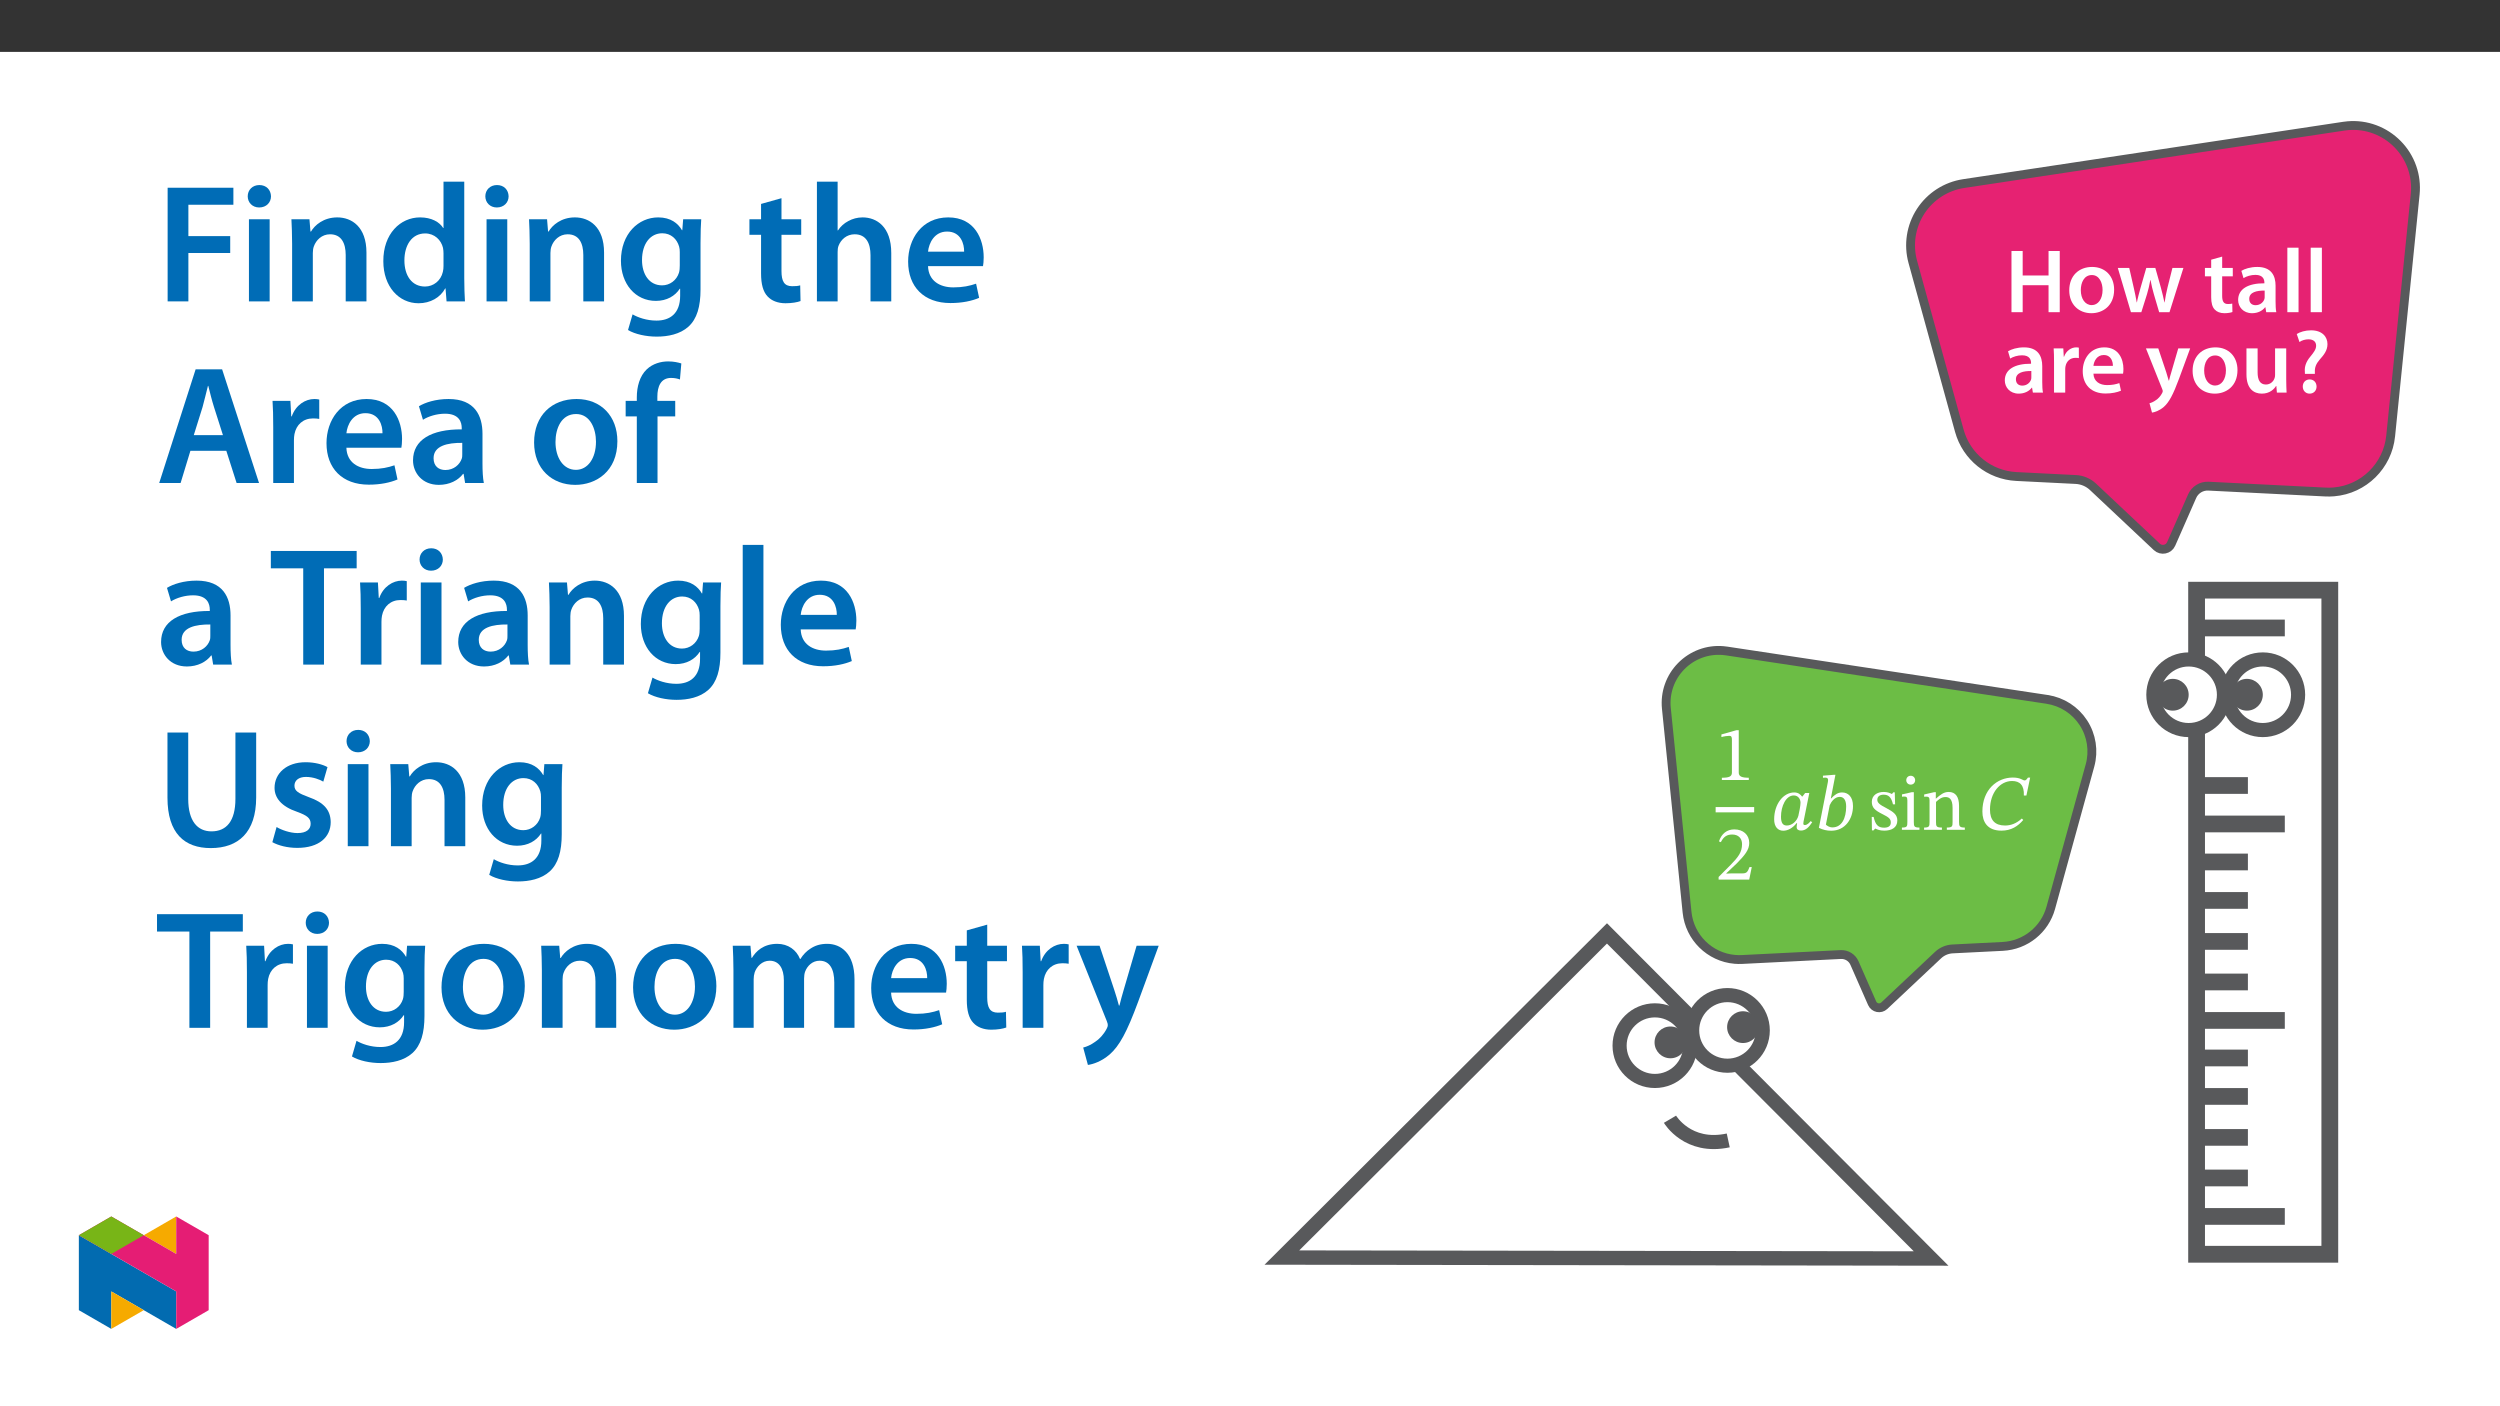 ﻿<?xml version="1.0" encoding="utf-8"?>
<svg xmlns="http://www.w3.org/2000/svg" xmlns:xlink="http://www.w3.org/1999/xlink" viewBox="0 0 960 540" version="1.1">
  <rect x="0" y="0" width="960" height="540" fill="#333333" stroke="none"/>
  <defs>
    <g>
      <symbol overflow="visible" id="glyph0-0">
        <path style="stroke:none;" d="M 0 0 L 17.438 0 L 17.438 -24.406 L 0 -24.406 Z M 8.719 -13.781 L 2.797 -22.672 L 14.641 -22.672 Z M 9.766 -12.203 L 15.688 -21.094 L 15.688 -3.312 Z M 2.797 -1.75 L 8.719 -10.641 L 14.641 -1.75 Z M 1.75 -21.094 L 7.672 -12.203 L 1.75 -3.312 Z M 1.75 -21.094 " />
      </symbol>
      <symbol overflow="visible" id="glyph0-1">
        <path style="stroke:none;" d="M 2.469 -23.5 L 2.469 0 L 6.766 0 L 6.766 -10.359 L 16.703 -10.359 L 16.703 0 L 21 0 L 21 -23.5 L 16.703 -23.5 L 16.703 -14.094 L 6.766 -14.094 L 6.766 -23.5 Z M 2.469 -23.5 " />
      </symbol>
      <symbol overflow="visible" id="glyph0-2">
        <path style="stroke:none;" d="M 10.016 -17.375 C 4.875 -17.375 1.219 -13.953 1.219 -8.375 C 1.219 -2.891 4.953 0.391 9.734 0.391 C 14.047 0.391 18.453 -2.406 18.453 -8.656 C 18.453 -13.812 15.062 -17.375 10.016 -17.375 Z M 9.906 -14.266 C 12.828 -14.266 14.016 -11.188 14.016 -8.547 C 14.016 -5.094 12.312 -2.719 9.875 -2.719 C 7.281 -2.719 5.656 -5.203 5.656 -8.469 C 5.656 -11.297 6.875 -14.266 9.906 -14.266 Z M 9.906 -14.266 " />
      </symbol>
      <symbol overflow="visible" id="glyph0-3">
        <path style="stroke:none;" d="M 0.484 -16.984 L 5.516 0 L 9.516 0 L 11.688 -6.906 C 12.172 -8.578 12.594 -10.25 12.969 -12.344 L 13.047 -12.344 C 13.422 -10.281 13.812 -8.688 14.328 -6.906 L 16.359 0 L 20.328 0 L 25.672 -16.984 L 21.453 -16.984 L 19.562 -9.453 C 19.109 -7.469 18.688 -5.609 18.453 -3.766 L 18.375 -3.766 C 18 -5.609 17.547 -7.469 17.016 -9.453 L 14.891 -16.984 L 11.406 -16.984 L 9.172 -9.234 C 8.719 -7.5 8.156 -5.609 7.812 -3.766 L 7.75 -3.766 C 7.422 -5.609 7.047 -7.469 6.625 -9.281 L 4.875 -16.984 Z M 0.484 -16.984 " />
      </symbol>
      <symbol overflow="visible" id="glyph0-4">
        <path style="stroke:none;" d="M 3 -20.156 L 3 -16.984 L 0.594 -16.984 L 0.594 -13.781 L 3 -13.781 L 3 -5.797 C 3 -3.562 3.422 -1.984 4.359 -1.016 C 5.156 -0.141 6.453 0.391 8.062 0.391 C 9.375 0.391 10.531 0.172 11.156 -0.062 L 11.094 -3.312 C 10.609 -3.172 10.188 -3.141 9.422 -3.141 C 7.781 -3.141 7.219 -4.188 7.219 -6.281 L 7.219 -13.781 L 11.297 -13.781 L 11.297 -16.984 L 7.219 -16.984 L 7.219 -21.344 Z M 3 -20.156 " />
      </symbol>
      <symbol overflow="visible" id="glyph0-5">
        <path style="stroke:none;" d="M 15.484 -10.188 C 15.484 -13.922 13.922 -17.375 8.469 -17.375 C 5.797 -17.375 3.594 -16.641 2.344 -15.875 L 3.172 -13.078 C 4.328 -13.812 6.062 -14.328 7.75 -14.328 C 10.734 -14.328 11.188 -12.484 11.188 -11.375 L 11.188 -11.094 C 4.922 -11.125 1.109 -8.922 1.109 -4.672 C 1.109 -2.094 3.031 0.391 6.453 0.391 C 8.688 0.391 10.469 -0.562 11.469 -1.891 L 11.578 -1.891 L 11.891 0 L 15.766 0 C 15.547 -1.047 15.484 -2.547 15.484 -4.078 Z M 11.297 -5.969 C 11.297 -5.656 11.297 -5.328 11.188 -5.016 C 10.781 -3.797 9.562 -2.688 7.812 -2.688 C 6.453 -2.688 5.375 -3.453 5.375 -5.125 C 5.375 -7.703 8.266 -8.328 11.297 -8.297 Z M 11.297 -5.969 " />
      </symbol>
      <symbol overflow="visible" id="glyph0-6">
        <path style="stroke:none;" d="M 2.297 0 L 6.594 0 L 6.594 -24.766 L 2.297 -24.766 Z M 2.297 0 " />
      </symbol>
      <symbol overflow="visible" id="glyph0-7">
        <path style="stroke:none;" d="M 2.297 0 L 6.594 0 L 6.594 -8.828 C 6.594 -9.281 6.625 -9.734 6.703 -10.109 C 7.078 -12.062 8.516 -13.359 10.531 -13.359 C 11.062 -13.359 11.438 -13.328 11.828 -13.25 L 11.828 -17.266 C 11.469 -17.328 11.234 -17.375 10.812 -17.375 C 8.969 -17.375 6.969 -16.141 6.141 -13.781 L 6.031 -13.781 L 5.859 -16.984 L 2.156 -16.984 C 2.266 -15.484 2.297 -13.812 2.297 -11.516 Z M 2.297 0 " />
      </symbol>
      <symbol overflow="visible" id="glyph0-8">
        <path style="stroke:none;" d="M 16.703 -7.281 C 16.781 -7.672 16.844 -8.297 16.844 -9.109 C 16.844 -12.828 15.031 -17.375 9.516 -17.375 C 4.078 -17.375 1.219 -12.938 1.219 -8.234 C 1.219 -3.031 4.469 0.344 9.969 0.344 C 12.422 0.344 14.438 -0.109 15.906 -0.734 L 15.281 -3.656 C 13.953 -3.203 12.562 -2.891 10.562 -2.891 C 7.812 -2.891 5.438 -4.219 5.328 -7.281 Z M 5.328 -10.281 C 5.516 -12.031 6.625 -14.438 9.281 -14.438 C 12.141 -14.438 12.828 -11.859 12.797 -10.281 Z M 5.328 -10.281 " />
      </symbol>
      <symbol overflow="visible" id="glyph0-9">
        <path style="stroke:none;" d="M 0.281 -16.984 L 6.516 -1.391 C 6.703 -0.969 6.734 -0.734 6.734 -0.562 C 6.734 -0.344 6.656 -0.109 6.484 0.203 C 5.891 1.359 4.953 2.375 4.109 2.891 C 3.25 3.516 2.375 3.906 1.641 4.078 L 2.609 7.672 C 3.656 7.531 5.406 6.969 7.109 5.516 C 9.109 3.766 10.672 0.938 13.016 -5.406 L 17.266 -16.984 L 12.688 -16.984 L 10.047 -7.922 C 9.688 -6.828 9.375 -5.547 9.141 -4.609 L 9.031 -4.609 C 8.781 -5.547 8.406 -6.828 8.062 -7.875 L 5.016 -16.984 Z M 0.281 -16.984 " />
      </symbol>
      <symbol overflow="visible" id="glyph0-10">
        <path style="stroke:none;" d="M 17.5 -16.984 L 13.219 -16.984 L 13.219 -6.734 C 13.219 -6.25 13.141 -5.75 12.969 -5.406 C 12.562 -4.297 11.438 -3.109 9.688 -3.109 C 7.422 -3.109 6.516 -4.922 6.516 -7.75 L 6.516 -16.984 L 2.234 -16.984 L 2.234 -7.016 C 2.234 -1.469 5.062 0.391 8.125 0.391 C 11.188 0.391 12.875 -1.359 13.594 -2.547 L 13.703 -2.547 L 13.922 0 L 17.641 0 C 17.578 -1.391 17.5 -3.062 17.5 -5.094 Z M 17.5 -16.984 " />
      </symbol>
      <symbol overflow="visible" id="glyph0-11">
        <path style="stroke:none;" d="M 8.656 -7.188 L 8.656 -7.953 C 8.578 -9.625 9.109 -11.062 10.5 -12.656 C 12 -14.375 13.5 -16.078 13.5 -18.625 C 13.5 -21.406 11.516 -23.922 7.188 -23.922 C 4.953 -23.922 2.969 -23.297 1.703 -22.5 L 2.75 -19.422 C 3.625 -20.094 5.016 -20.469 6.25 -20.469 C 8.203 -20.438 9.141 -19.453 9.141 -18 C 9.141 -16.641 8.234 -15.422 6.906 -13.812 C 5.266 -11.859 4.641 -9.938 4.812 -8.094 L 4.844 -7.188 Z M 6.625 0.391 C 8.266 0.391 9.312 -0.797 9.312 -2.344 C 9.281 -3.938 8.234 -5.062 6.656 -5.062 C 5.125 -5.062 4.016 -3.938 4.016 -2.344 C 4.016 -0.797 5.094 0.391 6.625 0.391 Z M 6.625 0.391 " />
      </symbol>
      <symbol overflow="visible" id="glyph1-0">
        <path style="stroke:none;" d="M 9.562 -5.078 L 9.562 -5.562 C 9.562 -8.812 14.375 -11.156 14.375 -15.547 C 14.375 -18.656 11.781 -20.031 8.844 -20.031 C 5.828 -20.031 3.766 -18.297 3.766 -15.875 C 3.766 -14.469 4.328 -13.781 5.297 -13.781 C 6.016 -13.781 6.641 -14.172 6.641 -15.094 C 6.641 -16.234 6.016 -16.266 6.016 -17.25 C 6.016 -18.172 6.812 -18.859 8.578 -18.859 C 10.484 -18.859 11.688 -17.812 11.688 -15.453 C 11.688 -10.844 8.375 -9.75 8.375 -5.859 L 8.375 -5.078 Z M 10.703 -1.438 C 10.703 -2.359 10.078 -3.234 9.031 -3.234 C 7.922 -3.234 7.266 -2.391 7.266 -1.438 C 7.266 -0.453 7.828 0.234 9 0.234 C 10.078 0.234 10.703 -0.484 10.703 -1.438 Z M 17.781 5.047 L 17.781 -23.5 L 0.297 -23.5 L 0.297 5.047 Z M 16.234 3.438 L 1.828 3.438 L 1.828 -21.938 L 16.234 -21.938 Z M 16.234 3.438 " />
      </symbol>
      <symbol overflow="visible" id="glyph1-1">
        <path style="stroke:none;" d="M 12.734 0 L 12.734 -0.859 C 9.984 -0.859 8.875 -1.375 8.875 -2.844 L 8.875 -19.125 L 8.016 -19.125 L 2.219 -17.484 L 2.219 -16.469 C 3.141 -16.766 4.656 -16.953 5.266 -16.953 C 6.016 -16.953 6.25 -16.531 6.25 -15.484 L 6.25 -2.844 C 6.25 -1.344 5.203 -0.859 2.391 -0.859 L 2.391 0 Z M 12.734 0 " />
      </symbol>
      <symbol overflow="visible" id="glyph1-2">
        <path style="stroke:none;" d="M 13.875 -4.812 L 13 -4.812 C 12.312 -2.984 11.922 -2.391 10.344 -2.391 L 6.188 -2.391 L 4.094 -2.297 L 4.094 -2.422 L 8.047 -6.156 C 11.203 -9.359 12.906 -11.422 12.906 -14.078 C 12.906 -17.219 10.547 -19.281 7.172 -19.281 C 4.281 -19.281 2.234 -17.578 1.281 -14.672 L 2 -14.375 C 3.141 -16.625 4.453 -17.312 6.391 -17.312 C 8.703 -17.312 10.141 -15.875 10.141 -13.625 C 10.141 -10.484 8.641 -8.609 5.672 -5.562 L 1.141 -1.016 L 1.141 0 L 12.891 0 Z M 13.875 -4.812 " />
      </symbol>
      <symbol overflow="visible" id="glyph1-3">
        <path style="stroke:none;" d="M 15 -14.141 L 13.422 -14.141 L 12.344 -12.766 L 12.203 -12.766 C 11.719 -13.484 10.766 -14.344 9.234 -14.344 C 4.969 -14.344 1.531 -9.828 1.5 -4.094 C 1.469 -1.078 3.016 0.359 4.984 0.359 C 6.719 0.359 8.578 -0.625 10.109 -2.547 L 10.312 -2.547 C 10.25 -2 10.141 -1.609 10.141 -1.047 C 10.141 -0.172 10.766 0.297 11.781 0.297 C 13.656 0.297 14.891 -1.047 16.109 -2.906 L 15.516 -3.344 C 15.125 -2.844 14.25 -1.828 13.297 -1.828 C 12.828 -1.828 12.703 -2.031 12.703 -2.422 C 12.703 -2.875 12.859 -3.531 12.859 -3.531 Z M 11.625 -10.375 C 11.625 -9.328 11.094 -6.578 10.797 -5.375 C 10.219 -3.234 8.281 -1.641 6.391 -1.641 C 5.016 -1.641 4.125 -2.391 4.125 -5.016 C 4.125 -9.094 6.031 -13.188 9.031 -13.188 C 10.703 -13.188 11.625 -11.812 11.625 -10.375 Z M 11.625 -10.375 " />
      </symbol>
      <symbol overflow="visible" id="glyph1-4">
        <path style="stroke:none;" d="M 5.922 -12.016 L 7.688 -21.109 L 7.031 -21.109 L 2.906 -20.781 L 2.906 -19.969 C 2.906 -19.969 3.469 -20.031 3.797 -20.031 C 4.391 -20.031 4.875 -19.812 4.875 -19.156 C 4.875 -18.797 4.781 -18.234 4.75 -18.109 L 1.344 -0.75 C 2.844 0 4.359 0.359 6.094 0.359 C 11.422 0.359 14.438 -4.188 14.438 -9.094 C 14.438 -12.672 12.578 -14.344 10.219 -14.344 C 8.641 -14.344 7.359 -13.453 6.062 -12.047 L 5.922 -12.047 Z M 5.5 -9.453 C 6.125 -10.844 7.438 -12.641 9.359 -12.641 C 10.703 -12.641 11.812 -11.656 11.812 -8.969 C 11.812 -4.422 10.109 -0.922 6.547 -0.922 C 5.297 -0.922 4.422 -1.609 4.031 -1.969 Z M 5.5 -9.453 " />
      </symbol>
      <symbol overflow="visible" id="glyph1-5">
        <path style="stroke:none;" d="M 16.297 -4.328 C 14.281 -2.516 12.203 -1.641 9.859 -1.641 C 5.922 -1.641 4.062 -3.734 4.062 -7.734 C 4.062 -14.312 7.953 -18.734 12.547 -18.734 C 15.516 -18.734 17.25 -17.125 17.062 -13.156 L 18.047 -13.156 L 19.484 -20.031 L 18.625 -20.031 C 18.141 -19.344 17.844 -18.953 17.359 -18.953 C 16.625 -18.953 15.844 -20.062 12.828 -20.062 C 6.75 -20.062 1.141 -15.391 1.141 -7 C 1.141 -3.047 3.047 0.328 8.453 0.328 C 12.219 0.328 14.797 -1.375 16.828 -3.766 Z M 16.297 -4.328 " />
      </symbol>
      <symbol overflow="visible" id="glyph2-0">
        <path style="stroke:none;" d="M 9.562 -5.078 L 9.562 -5.562 C 9.562 -8.812 14.375 -11.156 14.375 -15.547 C 14.375 -18.656 11.781 -20.031 8.844 -20.031 C 5.828 -20.031 3.766 -18.297 3.766 -15.875 C 3.766 -14.469 4.328 -13.781 5.297 -13.781 C 6.016 -13.781 6.641 -14.172 6.641 -15.094 C 6.641 -16.234 6.016 -16.266 6.016 -17.25 C 6.016 -18.172 6.812 -18.859 8.578 -18.859 C 10.484 -18.859 11.688 -17.812 11.688 -15.453 C 11.688 -10.844 8.375 -9.75 8.375 -5.859 L 8.375 -5.078 Z M 10.703 -1.438 C 10.703 -2.359 10.078 -3.234 9.031 -3.234 C 7.922 -3.234 7.266 -2.391 7.266 -1.438 C 7.266 -0.453 7.828 0.234 9 0.234 C 10.078 0.234 10.703 -0.484 10.703 -1.438 Z M 17.781 5.047 L 17.781 -23.5 L 0.297 -23.5 L 0.297 5.047 Z M 16.234 3.438 L 1.828 3.438 L 1.828 -21.938 L 16.234 -21.938 Z M 16.234 3.438 " />
      </symbol>
      <symbol overflow="visible" id="glyph2-1">
        <path style="stroke:none;" d="M 1.172 -4.906 L 1.25 0.234 L 1.859 0.234 L 2.484 -0.453 L 2.578 -0.453 C 3.344 -0.125 4.25 0.328 5.984 0.328 C 8.672 0.328 11 -0.75 11 -3.562 C 11 -5.766 9.531 -6.875 6.812 -8.312 C 4.297 -9.594 3.312 -10.344 3.312 -11.516 C 3.312 -12.859 4.359 -13.484 5.734 -13.484 C 7.562 -13.484 8.672 -12.609 9.328 -9.781 L 10.141 -9.781 L 10.016 -14.375 L 9.453 -14.375 L 8.938 -13.75 L 8.906 -13.75 C 8.156 -14.109 7.266 -14.531 5.766 -14.531 C 3.203 -14.531 1.203 -13.188 1.203 -10.734 C 1.203 -8.516 2.422 -7.469 5.141 -6.094 C 7.922 -4.719 8.484 -4.156 8.484 -2.75 C 8.484 -1.344 7.406 -0.812 5.922 -0.812 C 3.703 -0.812 2.578 -1.828 1.906 -4.938 L 1.141 -4.938 Z M 1.172 -4.906 " />
      </symbol>
      <symbol overflow="visible" id="glyph2-2">
        <path style="stroke:none;" d="M 4.328 -20.75 C 3.281 -20.75 2.625 -19.938 2.625 -19.047 C 2.625 -18.109 3.312 -17.344 4.328 -17.344 C 5.375 -17.344 6.031 -18.109 6.031 -19.047 C 6.031 -19.938 5.375 -20.75 4.328 -20.75 Z M 7.688 -0.859 C 5.672 -0.859 5.531 -1.281 5.531 -3.016 L 5.531 -14.438 L 4.75 -14.438 L 0.984 -13.594 L 0.984 -12.703 C 0.984 -12.703 1.312 -12.766 1.734 -12.766 C 2.594 -12.766 3.047 -12.641 3.047 -11.359 L 3.047 -3.016 C 3.047 -1.312 2.953 -0.859 0.953 -0.859 L 0.953 0 L 7.688 0 Z M 7.688 -0.859 " />
      </symbol>
      <symbol overflow="visible" id="glyph2-3">
        <path style="stroke:none;" d="M 14.375 -9.172 C 14.375 -12.609 13.094 -14.531 10.375 -14.531 C 8.484 -14.531 7.172 -13.422 5.562 -12.016 L 5.438 -12.016 L 5.469 -14.438 L 4.781 -14.438 L 0.984 -13.562 L 0.984 -12.672 C 0.984 -12.672 1.281 -12.734 1.797 -12.734 C 2.594 -12.734 3.047 -12.5 3.047 -11.422 L 3.047 -3.016 C 3.047 -1.344 2.953 -0.859 0.953 -0.859 L 0.953 0 L 7.797 0 L 7.797 -0.859 C 5.656 -0.859 5.531 -1.344 5.531 -3.016 L 5.531 -10.703 C 6.422 -11.516 7.531 -12.578 9.141 -12.578 C 10.484 -12.578 11.891 -12.016 11.891 -8.422 L 11.891 -3.016 C 11.891 -1.344 11.812 -0.859 9.688 -0.859 L 9.688 0 L 16.594 0 L 16.594 -0.859 C 14.594 -0.859 14.375 -1.344 14.375 -3.016 Z M 14.375 -9.172 " />
      </symbol>
      <symbol overflow="visible" id="glyph3-0">
        <path style="stroke:none;" d="M 0 0 L 32.375 0 L 32.375 -45.328 L 0 -45.328 Z M 16.188 -25.578 L 5.188 -42.094 L 27.188 -42.094 Z M 18.125 -22.656 L 29.141 -39.172 L 29.141 -6.156 Z M 5.188 -3.234 L 16.188 -19.75 L 27.188 -3.234 Z M 3.234 -39.172 L 14.25 -22.656 L 3.234 -6.156 Z M 3.234 -39.172 " />
      </symbol>
      <symbol overflow="visible" id="glyph3-1">
        <path style="stroke:none;" d="M 4.594 0 L 12.562 0 L 12.562 -18.578 L 28.625 -18.578 L 28.625 -25.062 L 12.562 -25.062 L 12.562 -37.109 L 29.844 -37.109 L 29.844 -43.641 L 4.594 -43.641 Z M 4.594 0 " />
      </symbol>
      <symbol overflow="visible" id="glyph3-2">
        <path style="stroke:none;" d="M 12.234 0 L 12.234 -31.531 L 4.281 -31.531 L 4.281 0 Z M 8.281 -44.672 C 5.641 -44.672 3.812 -42.797 3.812 -40.344 C 3.812 -38.016 5.562 -36.062 8.219 -36.062 C 11 -36.062 12.75 -38.016 12.75 -40.344 C 12.688 -42.797 11 -44.672 8.281 -44.672 Z M 8.281 -44.672 " />
      </symbol>
      <symbol overflow="visible" id="glyph3-3">
        <path style="stroke:none;" d="M 4.281 0 L 12.234 0 L 12.234 -18.578 C 12.234 -19.484 12.375 -20.469 12.625 -21.109 C 13.469 -23.5 15.672 -25.766 18.844 -25.766 C 23.188 -25.766 24.859 -22.344 24.859 -17.812 L 24.859 0 L 32.828 0 L 32.828 -18.719 C 32.828 -28.688 27.125 -32.25 21.625 -32.25 C 16.375 -32.25 12.953 -29.266 11.531 -26.812 L 11.328 -26.812 L 10.938 -31.531 L 4.016 -31.531 C 4.141 -28.812 4.281 -25.766 4.281 -22.141 Z M 4.281 0 " />
      </symbol>
      <symbol overflow="visible" id="glyph3-4">
        <path style="stroke:none;" d="M 25.375 -45.969 L 25.375 -28.172 L 25.25 -28.172 C 23.828 -30.5 20.719 -32.25 16.375 -32.25 C 8.812 -32.25 2.203 -25.969 2.266 -15.406 C 2.266 -5.703 8.219 0.719 15.797 0.719 C 20.328 0.719 24.156 -1.484 26.031 -4.984 L 26.156 -4.984 L 26.547 0 L 33.609 0 C 33.469 -2.141 33.344 -5.641 33.344 -8.875 L 33.344 -45.969 Z M 25.375 -13.656 C 25.375 -12.828 25.312 -12.047 25.125 -11.328 C 24.344 -7.906 21.5 -5.703 18.266 -5.703 C 13.203 -5.703 10.359 -9.906 10.359 -15.734 C 10.359 -21.562 13.203 -26.094 18.328 -26.094 C 21.953 -26.094 24.469 -23.562 25.188 -20.531 C 25.312 -19.875 25.375 -19.031 25.375 -18.391 Z M 25.375 -13.656 " />
      </symbol>
      <symbol overflow="visible" id="glyph3-5">
        <path style="stroke:none;" d="M 32.828 -22.469 C 32.828 -26.812 32.953 -29.391 33.094 -31.531 L 26.156 -31.531 L 25.828 -27.328 L 25.703 -27.328 C 24.219 -29.922 21.438 -32.25 16.578 -32.25 C 9 -32.25 2.266 -25.969 2.266 -15.609 C 2.266 -6.672 7.828 -0.188 15.672 -0.188 C 19.875 -0.188 23.047 -2.078 24.859 -4.859 L 25 -4.859 L 25 -2.141 C 25 4.656 21.109 7.375 15.922 7.375 C 12.109 7.375 8.734 6.156 6.734 4.984 L 4.984 11 C 7.703 12.625 11.984 13.531 16 13.531 C 20.328 13.531 24.922 12.625 28.172 9.719 C 31.469 6.734 32.828 2 32.828 -4.594 Z M 24.859 -13.797 C 24.859 -12.891 24.797 -11.781 24.547 -11 C 23.641 -8.094 21.047 -6.156 18.062 -6.156 C 13.078 -6.156 10.359 -10.484 10.359 -15.859 C 10.359 -22.281 13.656 -26.156 18.125 -26.156 C 21.5 -26.156 23.766 -23.953 24.609 -21.047 C 24.797 -20.391 24.859 -19.688 24.859 -18.906 Z M 24.859 -13.797 " />
      </symbol>
      <symbol overflow="visible" id="glyph3-6">
        <path style="stroke:none;" d="M 5.562 -37.422 L 5.562 -31.531 L 1.094 -31.531 L 1.094 -25.578 L 5.562 -25.578 L 5.562 -10.75 C 5.562 -6.609 6.344 -3.688 8.094 -1.875 C 9.578 -0.266 11.984 0.719 14.953 0.719 C 17.422 0.719 19.547 0.328 20.719 -0.125 L 20.594 -6.156 C 19.688 -5.891 18.906 -5.828 17.484 -5.828 C 14.438 -5.828 13.406 -7.766 13.406 -11.656 L 13.406 -25.578 L 20.984 -25.578 L 20.984 -31.531 L 13.406 -31.531 L 13.406 -39.625 Z M 5.562 -37.422 " />
      </symbol>
      <symbol overflow="visible" id="glyph3-7">
        <path style="stroke:none;" d="M 4.281 0 L 12.234 0 L 12.234 -18.906 C 12.234 -19.75 12.297 -20.594 12.562 -21.297 C 13.469 -23.703 15.672 -25.766 18.781 -25.766 C 23.188 -25.766 24.859 -22.281 24.859 -17.734 L 24.859 0 L 32.828 0 L 32.828 -18.578 C 32.828 -28.688 27.188 -32.25 21.828 -32.25 C 19.812 -32.25 17.938 -31.734 16.312 -30.828 C 14.703 -29.984 13.344 -28.75 12.375 -27.266 L 12.234 -27.266 L 12.234 -45.969 L 4.281 -45.969 Z M 4.281 0 " />
      </symbol>
      <symbol overflow="visible" id="glyph3-8">
        <path style="stroke:none;" d="M 31.016 -13.531 C 31.141 -14.25 31.281 -15.406 31.281 -16.906 C 31.281 -23.828 27.906 -32.25 17.672 -32.25 C 7.578 -32.25 2.266 -24.016 2.266 -15.281 C 2.266 -5.641 8.281 0.641 18.516 0.641 C 23.047 0.641 26.812 -0.188 29.531 -1.359 L 28.359 -6.797 C 25.906 -5.953 23.312 -5.375 19.625 -5.375 C 14.5 -5.375 10.094 -7.828 9.906 -13.531 Z M 9.906 -19.094 C 10.234 -22.344 12.297 -26.812 17.219 -26.812 C 22.531 -26.812 23.828 -22.016 23.766 -19.094 Z M 9.906 -19.094 " />
      </symbol>
      <symbol overflow="visible" id="glyph3-9">
        <path style="stroke:none;" d="M 27.125 -12.375 L 31.078 0 L 39.688 0 L 25.516 -43.641 L 15.344 -43.641 L 1.359 0 L 9.578 0 L 13.344 -12.375 Z M 14.641 -18.391 L 18 -29.141 C 18.719 -31.734 19.422 -34.766 20.078 -37.297 L 20.203 -37.297 C 20.844 -34.766 21.562 -31.797 22.406 -29.141 L 25.828 -18.391 Z M 14.641 -18.391 " />
      </symbol>
      <symbol overflow="visible" id="glyph3-10">
        <path style="stroke:none;" d="M 4.281 0 L 12.234 0 L 12.234 -16.375 C 12.234 -17.219 12.297 -18.062 12.438 -18.781 C 13.141 -22.406 15.797 -24.797 19.547 -24.797 C 20.531 -24.797 21.234 -24.734 21.953 -24.609 L 21.953 -32.047 C 21.297 -32.188 20.844 -32.25 20.078 -32.25 C 16.641 -32.25 12.953 -29.984 11.391 -25.578 L 11.203 -25.578 L 10.875 -31.531 L 4.016 -31.531 C 4.203 -28.75 4.281 -25.641 4.281 -21.375 Z M 4.281 0 " />
      </symbol>
      <symbol overflow="visible" id="glyph3-11">
        <path style="stroke:none;" d="M 28.75 -18.906 C 28.75 -25.828 25.828 -32.25 15.734 -32.25 C 10.75 -32.25 6.672 -30.891 4.344 -29.469 L 5.891 -24.281 C 8.031 -25.641 11.266 -26.609 14.375 -26.609 C 19.938 -26.609 20.781 -23.188 20.781 -21.109 L 20.781 -20.594 C 9.125 -20.656 2.078 -16.578 2.078 -8.672 C 2.078 -3.891 5.641 0.719 11.984 0.719 C 16.125 0.719 19.422 -1.031 21.297 -3.5 L 21.5 -3.5 L 22.078 0 L 29.266 0 C 28.875 -1.938 28.75 -4.734 28.75 -7.578 Z M 20.984 -11.078 C 20.984 -10.484 20.984 -9.906 20.781 -9.328 C 20 -7.062 17.734 -4.984 14.5 -4.984 C 11.984 -4.984 9.969 -6.406 9.969 -9.516 C 9.969 -14.312 15.344 -15.469 20.984 -15.406 Z M 20.984 -11.078 " />
      </symbol>
      <symbol overflow="visible" id="glyph3-12">
        <path style="stroke:none;" d="M 18.578 -32.25 C 9.062 -32.25 2.266 -25.906 2.266 -15.547 C 2.266 -5.375 9.188 0.719 18.062 0.719 C 26.094 0.719 34.25 -4.469 34.25 -16.062 C 34.25 -25.641 27.969 -32.25 18.578 -32.25 Z M 18.391 -26.484 C 23.828 -26.484 26.031 -20.781 26.031 -15.859 C 26.031 -9.453 22.859 -5.047 18.328 -5.047 C 13.531 -5.047 10.484 -9.641 10.484 -15.734 C 10.484 -20.984 12.75 -26.484 18.391 -26.484 Z M 18.391 -26.484 " />
      </symbol>
      <symbol overflow="visible" id="glyph3-13">
        <path style="stroke:none;" d="M 13.141 0 L 13.141 -25.578 L 19.938 -25.578 L 19.938 -31.531 L 13.078 -31.531 L 13.078 -33.156 C 13.078 -37.031 14.375 -40.344 18.328 -40.344 C 19.812 -40.344 20.844 -40.078 21.75 -39.75 L 22.281 -45.906 C 21.047 -46.297 19.359 -46.688 17.219 -46.688 C 14.438 -46.688 11.328 -45.844 9 -43.641 C 6.281 -41.047 5.188 -36.969 5.188 -32.891 L 5.188 -31.531 L 0.906 -31.531 L 0.906 -25.578 L 5.188 -25.578 L 5.188 0 Z M 13.141 0 " />
      </symbol>
      <symbol overflow="visible" id="glyph3-14">
        <path style="stroke:none;" d="M 12.953 0 L 20.922 0 L 20.922 -36.969 L 33.469 -36.969 L 33.469 -43.641 L 0.516 -43.641 L 0.516 -36.969 L 12.953 -36.969 Z M 12.953 0 " />
      </symbol>
      <symbol overflow="visible" id="glyph3-15">
        <path style="stroke:none;" d="M 4.281 0 L 12.234 0 L 12.234 -45.969 L 4.281 -45.969 Z M 4.281 0 " />
      </symbol>
      <symbol overflow="visible" id="glyph3-16">
        <path style="stroke:none;" d="M 4.531 -43.641 L 4.531 -18.641 C 4.531 -4.922 11.078 0.719 21.172 0.719 C 31.656 0.719 38.594 -5.25 38.594 -18.719 L 38.594 -43.641 L 30.625 -43.641 L 30.625 -18.188 C 30.625 -9.641 27.188 -5.703 21.438 -5.703 C 16.062 -5.703 12.5 -9.641 12.5 -18.188 L 12.5 -43.641 Z M 4.531 -43.641 " />
      </symbol>
      <symbol overflow="visible" id="glyph3-17">
        <path style="stroke:none;" d="M 2.328 -1.547 C 4.656 -0.266 8.094 0.641 11.906 0.641 C 20.266 0.641 24.734 -3.5 24.734 -9.266 C 24.672 -13.922 22.078 -16.828 16.312 -18.844 C 12.297 -20.328 10.812 -21.234 10.812 -23.25 C 10.812 -25.188 12.375 -26.609 15.219 -26.609 C 18 -26.609 20.594 -25.578 21.891 -24.797 L 23.5 -30.375 C 21.625 -31.406 18.578 -32.25 15.094 -32.25 C 7.766 -32.25 3.172 -27.969 3.172 -22.406 C 3.172 -18.641 5.703 -15.281 11.844 -13.203 C 15.734 -11.781 17.031 -10.75 17.031 -8.609 C 17.031 -6.547 15.469 -5.047 11.984 -5.047 C 9.125 -5.047 5.703 -6.281 3.953 -7.375 Z M 2.328 -1.547 " />
      </symbol>
      <symbol overflow="visible" id="glyph3-18">
        <path style="stroke:none;" d="M 4.281 0 L 12.047 0 L 12.047 -18.641 C 12.047 -19.547 12.172 -20.469 12.438 -21.297 C 13.203 -23.438 15.219 -25.766 18.188 -25.766 C 21.891 -25.766 23.641 -22.656 23.641 -18.266 L 23.641 0 L 31.406 0 L 31.406 -18.906 C 31.406 -19.812 31.531 -20.844 31.797 -21.562 C 32.641 -23.828 34.641 -25.766 37.359 -25.766 C 41.188 -25.766 43 -22.656 43 -17.422 L 43 0 L 50.766 0 L 50.766 -18.578 C 50.766 -28.688 45.453 -32.25 40.281 -32.25 C 37.625 -32.25 35.609 -31.594 33.797 -30.375 C 32.375 -29.469 31.078 -28.172 29.984 -26.422 L 29.844 -26.422 C 28.484 -29.922 25.25 -32.25 21.109 -32.25 C 15.734 -32.25 12.891 -29.328 11.391 -26.875 L 11.203 -26.875 L 10.812 -31.531 L 4.016 -31.531 C 4.141 -28.812 4.281 -25.766 4.281 -22.141 Z M 4.281 0 " />
      </symbol>
      <symbol overflow="visible" id="glyph3-19">
        <path style="stroke:none;" d="M 0.516 -31.531 L 12.109 -2.594 C 12.438 -1.812 12.5 -1.359 12.5 -1.031 C 12.5 -0.641 12.375 -0.188 12.047 0.391 C 10.938 2.531 9.188 4.406 7.641 5.375 C 6.016 6.547 4.406 7.25 3.047 7.578 L 4.859 14.25 C 6.797 13.984 10.031 12.953 13.203 10.234 C 16.906 7 19.812 1.75 24.156 -10.031 L 32.047 -31.531 L 23.562 -31.531 L 18.641 -14.703 C 18 -12.688 17.422 -10.297 16.969 -8.547 L 16.766 -8.547 C 16.312 -10.297 15.609 -12.688 14.953 -14.641 L 9.328 -31.531 Z M 0.516 -31.531 " />
      </symbol>
    </g>
    <clipPath id="clip1">
      <path d="M 485.586 354 L 749 354 L 749 486.031 L 485.586 486.031 Z M 485.586 354 " />
    </clipPath>
    <clipPath id="clip2">
      <path d="M 750 176 L 929.258 176 L 929.258 358 L 750 358 Z M 750 176 " />
    </clipPath>
    <clipPath id="clip3">
      <path d="M 778 176 L 929.258 176 L 929.258 358 L 778 358 Z M 778 176 " />
    </clipPath>
    <clipPath id="clip4">
      <path d="M 545 311 L 726 311 L 726 486.031 L 545 486.031 Z M 545 311 " />
    </clipPath>
    <clipPath id="clip5">
      <path d="M 564 353 L 741 353 L 741 486.031 L 564 486.031 Z M 564 353 " />
    </clipPath>
    <clipPath id="clip6">
      <path d="M 685 46.484 L 929.258 46.484 L 929.258 260 L 685 260 Z M 685 46.484 " />
    </clipPath>
    <clipPath id="clip7">
      <path d="M 30.277 474 L 68 474 L 68 510.301 L 30.277 510.301 Z M 30.277 474 " />
    </clipPath>
    <clipPath id="clip8">
      <path d="M 42 495 L 56 495 L 56 510.301 L 42 510.301 Z M 42 495 " />
    </clipPath>
    <clipPath id="clip9">
      <path d="M 55 467.125 L 68 467.125 L 68 482 L 55 482 Z M 55 467.125 " />
    </clipPath>
    <clipPath id="clip10">
      <path d="M 30.277 467.125 L 80.133 467.125 L 80.133 510.301 L 30.277 510.301 Z M 30.277 467.125 " />
    </clipPath>
    <clipPath id="clip11">
      <path d="M 30.277 467.125 L 56 467.125 L 56 482 L 30.277 482 Z M 30.277 467.125 " />
    </clipPath>
  </defs>
  <g id="surface1">
    <path style=" stroke:none;fill-rule:nonzero;fill:rgb(100%,100%,100%);fill-opacity:1;" d="M 0 559.926 L 960 559.926 L 960 19.926 L 0 19.926 Z M 0 559.926 " />
    <path style=" stroke:none;fill-rule:nonzero;fill:rgb(34.499%,34.9%,35.699%);fill-opacity:1;" d="M 846.711 252.332 L 846.711 244.355 L 877.367 244.355 L 877.367 237.934 L 846.711 237.934 L 846.711 229.844 L 891.426 229.844 L 891.426 478.414 L 846.711 478.414 L 846.711 470.324 L 877.367 470.324 L 877.367 463.902 L 846.711 463.902 L 846.711 455.551 L 863.195 455.551 L 863.195 449.129 L 846.711 449.129 L 846.711 439.973 L 863.195 439.973 L 863.195 433.551 L 846.711 433.551 L 846.711 424.238 L 863.195 424.238 L 863.195 417.816 L 846.711 417.816 L 846.711 409.465 L 863.195 409.465 L 863.195 403.043 L 846.711 403.043 L 846.711 395.066 L 877.367 395.066 L 877.367 388.645 L 846.711 388.645 L 846.711 380.293 L 863.195 380.293 L 863.195 373.871 L 846.711 373.871 L 846.711 364.715 L 863.195 364.719 L 863.195 358.293 L 846.711 358.293 L 846.711 348.98 L 863.195 348.98 L 863.195 342.559 L 846.711 342.559 L 846.711 334.207 L 863.195 334.207 L 863.195 327.785 L 846.711 327.785 L 846.711 319.613 L 877.367 319.613 L 877.367 313.191 L 846.711 313.191 L 846.711 304.84 L 863.195 304.84 L 863.195 298.418 L 846.711 298.418 L 846.711 289.266 M 846.711 282.84 L 846.711 273.527 M 846.711 267.102 L 846.711 258.754 M 840.27 484.855 L 897.871 484.855 L 897.867 223.402 L 840.27 223.402 Z M 840.27 484.855 " />
    <g clip-path="url(#clip1)" clip-rule="nonzero">
      <path style=" stroke:none;fill-rule:nonzero;fill:rgb(34.499%,34.9%,35.699%);fill-opacity:1;" d="M 485.586 485.648 L 748.199 486.031 L 617.086 354.531 Z M 498.906 480.152 L 617.07 362.332 L 734.891 480.496 Z M 498.906 480.152 " />
    </g>
    <path style=" stroke:none;fill-rule:nonzero;fill:rgb(100%,100%,100%);fill-opacity:1;" d="M 840.445 253.227 C 847.934 253.227 854.004 259.297 854.004 266.785 C 854.004 274.273 847.934 280.344 840.445 280.344 C 832.957 280.344 826.891 274.273 826.891 266.785 C 826.891 259.297 832.957 253.227 840.445 253.227 " />
    <g clip-path="url(#clip2)" clip-rule="nonzero">
      <path style="fill:none;stroke-width:6.38;stroke-linecap:butt;stroke-linejoin:miter;stroke:rgb(34.499%,34.9%,35.699%);stroke-opacity:1;stroke-miterlimit:10;" d="M -0.002 0.002 C 8.808 0.002 15.949 -7.14 15.949 -15.95 C 15.949 -24.759 8.808 -31.901 -0.002 -31.901 C -8.812 -31.901 -15.949 -24.759 -15.949 -15.95 C -15.949 -7.14 -8.812 0.002 -0.002 0.002 Z M -0.002 0.002 " transform="matrix(0.85,0,0,-0.85,840.447,253.228)" />
    </g>
    <path style=" stroke:none;fill-rule:nonzero;fill:rgb(34.499%,34.9%,35.699%);fill-opacity:1;" d="M 834.348 260.684 C 837.715 260.684 840.449 263.414 840.449 266.785 C 840.449 270.156 837.715 272.887 834.348 272.887 C 830.977 272.887 828.246 270.156 828.246 266.785 C 828.246 263.414 830.977 260.684 834.348 260.684 " />
    <path style=" stroke:none;fill-rule:nonzero;fill:rgb(100%,100%,100%);fill-opacity:1;" d="M 868.918 253.227 C 876.406 253.227 882.473 259.297 882.473 266.785 C 882.473 274.273 876.406 280.344 868.918 280.344 C 861.43 280.344 855.359 274.273 855.359 266.785 C 855.359 259.297 861.43 253.227 868.918 253.227 " />
    <g clip-path="url(#clip3)" clip-rule="nonzero">
      <path style="fill:none;stroke-width:6.38;stroke-linecap:butt;stroke-linejoin:miter;stroke:rgb(34.499%,34.9%,35.699%);stroke-opacity:1;stroke-miterlimit:10;" d="M 0.001 0.002 C 8.811 0.002 15.948 -7.14 15.948 -15.95 C 15.948 -24.759 8.811 -31.901 0.001 -31.901 C -8.809 -31.901 -15.95 -24.759 -15.95 -15.95 C -15.95 -7.14 -8.809 0.002 0.001 0.002 Z M 0.001 0.002 " transform="matrix(0.85,0,0,-0.85,868.917,253.228)" />
    </g>
    <path style=" stroke:none;fill-rule:nonzero;fill:rgb(34.499%,34.9%,35.699%);fill-opacity:1;" d="M 862.816 260.684 C 866.184 260.684 868.918 263.414 868.918 266.785 C 868.918 270.156 866.184 272.887 862.816 272.887 C 859.445 272.887 856.715 270.156 856.715 266.785 C 856.715 263.414 859.445 260.684 862.816 260.684 " />
    <path style=" stroke:none;fill-rule:nonzero;fill:rgb(100%,100%,100%);fill-opacity:1;" d="M 663.34 382.117 C 670.828 382.117 676.898 388.188 676.898 395.676 C 676.898 403.164 670.828 409.234 663.34 409.234 C 655.852 409.234 649.785 403.164 649.785 395.676 C 649.785 388.188 655.852 382.117 663.34 382.117 " />
    <path style="fill:none;stroke-width:6.38;stroke-linecap:butt;stroke-linejoin:miter;stroke:rgb(34.499%,34.9%,35.699%);stroke-opacity:1;stroke-miterlimit:10;" d="M -0 0.001 C 8.81 0.001 15.951 -7.14 15.951 -15.95 C 15.951 -24.76 8.81 -31.901 -0 -31.901 C -8.81 -31.901 -15.947 -24.76 -15.947 -15.95 C -15.947 -7.14 -8.81 0.001 -0 0.001 Z M -0 0.001 " transform="matrix(0.85,0,0,-0.85,663.34,382.118)" />
    <path style=" stroke:none;fill-rule:nonzero;fill:rgb(34.499%,34.9%,35.699%);fill-opacity:1;" d="M 669.312 388.32 C 672.68 388.32 675.41 391.051 675.41 394.422 C 675.41 397.789 672.68 400.52 669.312 400.52 C 665.941 400.52 663.211 397.789 663.211 394.422 C 663.211 391.051 665.941 388.32 669.312 388.32 " />
    <path style=" stroke:none;fill-rule:nonzero;fill:rgb(100%,100%,100%);fill-opacity:1;" d="M 635.477 387.973 C 642.969 387.973 649.035 394.043 649.035 401.531 C 649.035 409.02 642.969 415.09 635.477 415.09 C 627.992 415.09 621.922 409.02 621.922 401.531 C 621.922 394.043 627.992 387.973 635.477 387.973 " />
    <g clip-path="url(#clip4)" clip-rule="nonzero">
      <path style="fill:none;stroke-width:6.38;stroke-linecap:butt;stroke-linejoin:miter;stroke:rgb(34.499%,34.9%,35.699%);stroke-opacity:1;stroke-miterlimit:10;" d="M -0.002 0.001 C 8.812 0.001 15.949 -7.14 15.949 -15.95 C 15.949 -24.76 8.812 -31.901 -0.002 -31.901 C -8.807 -31.901 -15.949 -24.76 -15.949 -15.95 C -15.949 -7.14 -8.807 0.001 -0.002 0.001 Z M -0.002 0.001 " transform="matrix(0.85,0,0,-0.85,635.478,387.974)" />
    </g>
    <path style=" stroke:none;fill-rule:nonzero;fill:rgb(34.499%,34.9%,35.699%);fill-opacity:1;" d="M 641.449 394.176 C 644.82 394.176 647.551 396.906 647.551 400.277 C 647.551 403.645 644.82 406.379 641.449 406.379 C 638.078 406.379 635.348 403.645 635.348 400.277 C 635.348 396.906 638.078 394.176 641.449 394.176 " />
    <path style=" stroke:none;fill-rule:nonzero;fill:rgb(100%,100%,100%);fill-opacity:1;" d="M 641.273 429.785 C 641.273 429.785 648.055 441.309 663.645 437.918 " />
    <g clip-path="url(#clip5)" clip-rule="nonzero">
      <path style="fill:none;stroke-width:6.38;stroke-linecap:butt;stroke-linejoin:miter;stroke:rgb(34.499%,34.9%,35.699%);stroke-opacity:1;stroke-miterlimit:10;" d="M -0.002 -0 C -0.002 -0 7.976 -13.557 26.317 -9.568 " transform="matrix(0.85,0,0,-0.85,641.275,429.785)" />
    </g>
    <path style=" stroke:none;fill-rule:nonzero;fill:rgb(90.199%,13.3%,44.699%);fill-opacity:1;" d="M 737.527 81.938 C 741.262 76.195 747.285 72.312 754.059 71.293 L 899.996 49.258 C 900.531 49.18 901.07 49.113 901.605 49.07 C 908.699 48.469 915.652 51.051 920.68 56.164 C 925.691 61.258 928.156 68.27 927.434 75.391 L 918.016 168.207 C 916.855 179.676 907.688 188.707 896.223 189.68 C 895.145 189.773 894.047 189.793 892.957 189.738 L 848.031 187.48 C 845.348 187.348 842.859 188.883 841.777 191.344 L 833.723 209.676 C 832.77 211.848 829.949 212.422 828.223 210.793 L 803.699 187.727 C 801.91 186.039 799.578 185.047 797.121 184.922 L 774.297 183.777 C 763.945 183.258 755.137 176.195 752.383 166.199 L 734.52 101.371 C 732.699 94.766 733.797 87.684 737.527 81.938 " />
    <g clip-path="url(#clip6)" clip-rule="nonzero">
      <path style="fill:none;stroke-width:4;stroke-linecap:butt;stroke-linejoin:miter;stroke:rgb(34.499%,34.9%,35.699%);stroke-opacity:1;stroke-miterlimit:10;" d="M -0.002 0.001 C 4.391 6.761 11.478 11.325 19.447 12.529 L 191.138 38.448 C 191.767 38.54 192.401 38.618 193.031 38.673 C 201.377 39.381 209.557 36.338 215.471 30.327 C 221.367 24.33 224.267 16.086 223.417 7.708 L 212.337 -101.492 C 210.972 -114.985 200.186 -125.61 186.698 -126.754 C 185.43 -126.865 184.139 -126.883 182.856 -126.819 L 130.003 -124.167 C 126.845 -124.006 123.918 -125.817 122.645 -128.707 L 113.169 -150.275 C 112.048 -152.83 108.73 -153.505 106.698 -151.594 L 77.847 -124.452 C 75.742 -122.471 72.999 -121.304 70.108 -121.157 L 43.256 -119.81 C 31.078 -119.199 20.715 -110.886 17.475 -99.13 L -3.541 -22.862 C -5.682 -15.091 -4.391 -6.759 -0.002 0.001 Z M -0.002 0.001 " transform="matrix(0.85,0,0,-0.85,737.529,81.142)" />
    </g>
    <path style=" stroke:none;fill-rule:nonzero;fill:rgb(42.4%,74.1%,27.1%);fill-opacity:1;" d="M 800.027 278.133 C 796.879 273.289 791.801 270.016 786.09 269.156 L 663.023 250.578 C 662.57 250.508 662.113 250.453 661.664 250.418 C 655.684 249.906 649.82 252.09 645.582 256.398 C 641.352 260.695 639.277 266.605 639.887 272.609 L 647.828 350.883 C 648.809 360.555 656.535 368.172 666.203 368.992 C 667.113 369.066 668.039 369.082 668.957 369.039 L 706.844 367.133 C 709.105 367.02 711.203 368.316 712.113 370.391 L 718.906 385.852 C 719.715 387.684 722.09 388.168 723.547 386.793 L 744.227 367.34 C 745.734 365.922 747.703 365.082 749.773 364.977 L 769.02 364.012 C 777.75 363.574 785.176 357.617 787.5 349.188 L 802.562 294.52 C 804.098 288.953 803.172 282.98 800.027 278.133 " />
    <path style="fill:none;stroke-width:4;stroke-linecap:butt;stroke-linejoin:miter;stroke:rgb(34.499%,34.9%,35.699%);stroke-opacity:1;stroke-miterlimit:10;" d="M 0 -0 C -3.704 5.698 -9.678 9.549 -16.397 10.565 L -161.181 32.422 C -161.714 32.5 -162.247 32.564 -162.78 32.61 C -169.816 33.207 -176.714 30.643 -181.7 25.574 C -186.677 20.519 -189.118 13.561 -188.401 6.498 L -179.058 -85.589 C -177.904 -96.963 -168.814 -105.924 -157.44 -106.889 L -157.436 -106.889 C -156.369 -106.981 -155.28 -106.999 -154.2 -106.944 L -109.628 -104.706 C -106.967 -104.573 -104.499 -106.099 -103.428 -108.539 L -95.436 -126.724 C -94.485 -128.879 -91.691 -129.449 -89.977 -127.836 L -65.648 -104.95 C -63.874 -103.277 -61.558 -102.294 -59.122 -102.169 L -36.48 -101.03 C -26.209 -100.515 -17.472 -93.507 -14.738 -83.594 L 2.983 -19.279 C 4.789 -12.726 3.7 -5.699 0 -0 Z M 0 -0 " transform="matrix(0.85,0,0,-0.85,800.027,277.543)" />
    <g style="fill:rgb(100%,100%,100%);fill-opacity:1;">
      <use xlink:href="#glyph0-1" x="769.94" y="119.881" />
      <use xlink:href="#glyph0-2" x="793.372" y="119.881" />
    </g>
    <g style="fill:rgb(100%,100%,100%);fill-opacity:1;">
      <use xlink:href="#glyph0-3" x="812.759" y="119.881" />
    </g>
    <g style="fill:rgb(100%,100%,100%);fill-opacity:1;">
      <use xlink:href="#glyph0-4" x="846.094" y="119.881" />
      <use xlink:href="#glyph0-5" x="858.334" y="119.881" />
      <use xlink:href="#glyph0-6" x="876.047" y="119.881" />
      <use xlink:href="#glyph0-6" x="885.008" y="119.881" />
    </g>
    <g style="fill:rgb(100%,100%,100%);fill-opacity:1;">
      <use xlink:href="#glyph0-5" x="768.737" y="150.765" />
      <use xlink:href="#glyph0-7" x="786.451" y="150.765" />
    </g>
    <g style="fill:rgb(100%,100%,100%);fill-opacity:1;">
      <use xlink:href="#glyph0-8" x="798.55" y="150.765" />
    </g>
    <g style="fill:rgb(100%,100%,100%);fill-opacity:1;">
      <use xlink:href="#glyph0-9" x="823.761" y="150.765" />
    </g>
    <g style="fill:rgb(100%,100%,100%);fill-opacity:1;">
      <use xlink:href="#glyph0-2" x="840.742" y="150.765" />
      <use xlink:href="#glyph0-10" x="860.408" y="150.765" />
      <use xlink:href="#glyph0-11" x="880.249" y="150.765" />
    </g>
    <g style="fill:rgb(100%,100%,100%);fill-opacity:1;">
      <use xlink:href="#glyph1-1" x="658.805" y="299.512" />
    </g>
    <path style=" stroke:none;fill-rule:nonzero;fill:rgb(100%,100%,100%);fill-opacity:1;" d="M 658.805 311.945 L 673.602 311.945 L 673.602 309.914 L 658.805 309.914 Z M 658.805 311.945 " />
    <g style="fill:rgb(100%,100%,100%);fill-opacity:1;">
      <use xlink:href="#glyph1-2" x="658.805" y="337.768" />
    </g>
    <g style="fill:rgb(100%,100%,100%);fill-opacity:1;">
      <use xlink:href="#glyph1-3" x="679.776" y="318.64" />
    </g>
    <g style="fill:rgb(100%,100%,100%);fill-opacity:1;">
      <use xlink:href="#glyph1-4" x="697.111" y="318.64" />
    </g>
    <g style="fill:rgb(100%,100%,100%);fill-opacity:1;">
      <use xlink:href="#glyph2-1" x="717.574" y="318.64" />
      <use xlink:href="#glyph2-2" x="729.38" y="318.64" />
      <use xlink:href="#glyph2-3" x="737.898" y="318.64" />
    </g>
    <g style="fill:rgb(100%,100%,100%);fill-opacity:1;">
      <use xlink:href="#glyph1-5" x="760.095" y="318.64" />
    </g>
    <g style="fill:rgb(0%,42.354%,71.373%);fill-opacity:1;">
      <use xlink:href="#glyph3-1" x="59.776" y="115.731" />
    </g>
    <g style="fill:rgb(0%,42.354%,71.373%);fill-opacity:1;">
      <use xlink:href="#glyph3-2" x="91.313" y="115.731" />
      <use xlink:href="#glyph3-3" x="107.891" y="115.731" />
      <use xlink:href="#glyph3-4" x="144.932" y="115.731" />
      <use xlink:href="#glyph3-2" x="182.556" y="115.731" />
      <use xlink:href="#glyph3-3" x="199.133" y="115.731" />
      <use xlink:href="#glyph3-5" x="236.175" y="115.731" />
    </g>
    <g style="fill:rgb(0%,42.354%,71.373%);fill-opacity:1;">
      <use xlink:href="#glyph3-6" x="286.685" y="115.731" />
      <use xlink:href="#glyph3-7" x="309.415" y="115.731" />
      <use xlink:href="#glyph3-8" x="346.456" y="115.731" />
    </g>
    <g style="fill:rgb(0%,42.354%,71.373%);fill-opacity:1;">
      <use xlink:href="#glyph3-9" x="59.776" y="185.47" />
    </g>
    <g style="fill:rgb(0%,42.354%,71.373%);fill-opacity:1;">
      <use xlink:href="#glyph3-10" x="100.638" y="185.47" />
    </g>
    <g style="fill:rgb(0%,42.354%,71.373%);fill-opacity:1;">
      <use xlink:href="#glyph3-8" x="123.109" y="185.47" />
      <use xlink:href="#glyph3-11" x="156.523" y="185.47" />
    </g>
    <g style="fill:rgb(0%,42.354%,71.373%);fill-opacity:1;">
      <use xlink:href="#glyph3-12" x="202.825" y="185.47" />
      <use xlink:href="#glyph3-13" x="239.348" y="185.47" />
    </g>
    <g style="fill:rgb(0%,42.354%,71.373%);fill-opacity:1;">
      <use xlink:href="#glyph3-11" x="59.776" y="255.208" />
    </g>
    <g style="fill:rgb(0%,42.354%,71.373%);fill-opacity:1;">
      <use xlink:href="#glyph3-14" x="103.487" y="255.208" />
    </g>
    <g style="fill:rgb(0%,42.354%,71.373%);fill-opacity:1;">
      <use xlink:href="#glyph3-10" x="134.247" y="255.208" />
      <use xlink:href="#glyph3-2" x="157.3" y="255.208" />
      <use xlink:href="#glyph3-11" x="173.878" y="255.208" />
      <use xlink:href="#glyph3-3" x="206.775" y="255.208" />
      <use xlink:href="#glyph3-5" x="243.816" y="255.208" />
      <use xlink:href="#glyph3-15" x="280.922" y="255.208" />
      <use xlink:href="#glyph3-8" x="297.564" y="255.208" />
    </g>
    <g style="fill:rgb(0%,42.354%,71.373%);fill-opacity:1;">
      <use xlink:href="#glyph3-16" x="59.776" y="324.947" />
    </g>
    <g style="fill:rgb(0%,42.354%,71.373%);fill-opacity:1;">
      <use xlink:href="#glyph3-17" x="102.257" y="324.947" />
      <use xlink:href="#glyph3-2" x="129.26" y="324.947" />
      <use xlink:href="#glyph3-3" x="145.838" y="324.947" />
      <use xlink:href="#glyph3-5" x="182.879" y="324.947" />
    </g>
    <g style="fill:rgb(0%,42.354%,71.373%);fill-opacity:1;">
      <use xlink:href="#glyph3-14" x="59.776" y="394.685" />
    </g>
    <g style="fill:rgb(0%,42.354%,71.373%);fill-opacity:1;">
      <use xlink:href="#glyph3-10" x="90.536" y="394.685" />
      <use xlink:href="#glyph3-2" x="113.589" y="394.685" />
      <use xlink:href="#glyph3-5" x="130.167" y="394.685" />
      <use xlink:href="#glyph3-12" x="167.273" y="394.685" />
      <use xlink:href="#glyph3-3" x="203.796" y="394.685" />
      <use xlink:href="#glyph3-12" x="240.837" y="394.685" />
      <use xlink:href="#glyph3-18" x="277.36" y="394.685" />
      <use xlink:href="#glyph3-8" x="332.274" y="394.685" />
      <use xlink:href="#glyph3-6" x="365.689" y="394.685" />
      <use xlink:href="#glyph3-10" x="388.419" y="394.685" />
    </g>
    <g style="fill:rgb(0%,42.354%,71.373%);fill-opacity:1;">
      <use xlink:href="#glyph3-19" x="412.897" y="394.685" />
    </g>
    <g clip-path="url(#clip7)" clip-rule="nonzero">
      <path style=" stroke:none;fill-rule:nonzero;fill:rgb(0.8%,42%,68.999%);fill-opacity:1;" d="M 30.277 503.105 L 42.738 510.301 L 42.738 495.91 L 67.668 510.301 L 67.668 495.91 L 30.277 474.32 Z M 30.277 503.105 " />
    </g>
    <g clip-path="url(#clip8)" clip-rule="nonzero">
      <path style=" stroke:none;fill-rule:nonzero;fill:rgb(96.1%,66.699%,0%);fill-opacity:1;" d="M 42.738 510.301 L 55.203 503.105 L 42.738 495.91 Z M 42.738 510.301 " />
    </g>
    <g clip-path="url(#clip9)" clip-rule="nonzero">
      <path style=" stroke:none;fill-rule:nonzero;fill:rgb(96.1%,66.699%,0%);fill-opacity:1;" d="M 67.668 467.125 L 55.203 474.32 L 67.668 481.516 Z M 67.668 467.125 " />
    </g>
    <g clip-path="url(#clip10)" clip-rule="nonzero">
      <path style=" stroke:none;fill-rule:nonzero;fill:rgb(89.799%,11.4%,45.499%);fill-opacity:1;" d="M 67.668 467.125 L 67.668 481.516 L 42.738 467.125 L 30.277 474.32 L 67.668 495.91 L 67.668 510.301 L 80.133 503.105 L 80.133 474.32 Z M 67.668 467.125 " />
    </g>
    <g clip-path="url(#clip11)" clip-rule="nonzero">
      <path style=" stroke:none;fill-rule:nonzero;fill:rgb(47.099%,70.999%,9%);fill-opacity:1;" d="M 42.738 467.125 L 30.277 474.32 L 42.738 481.516 L 55.203 474.32 Z M 42.738 467.125 " />
    </g>
  </g>
</svg>